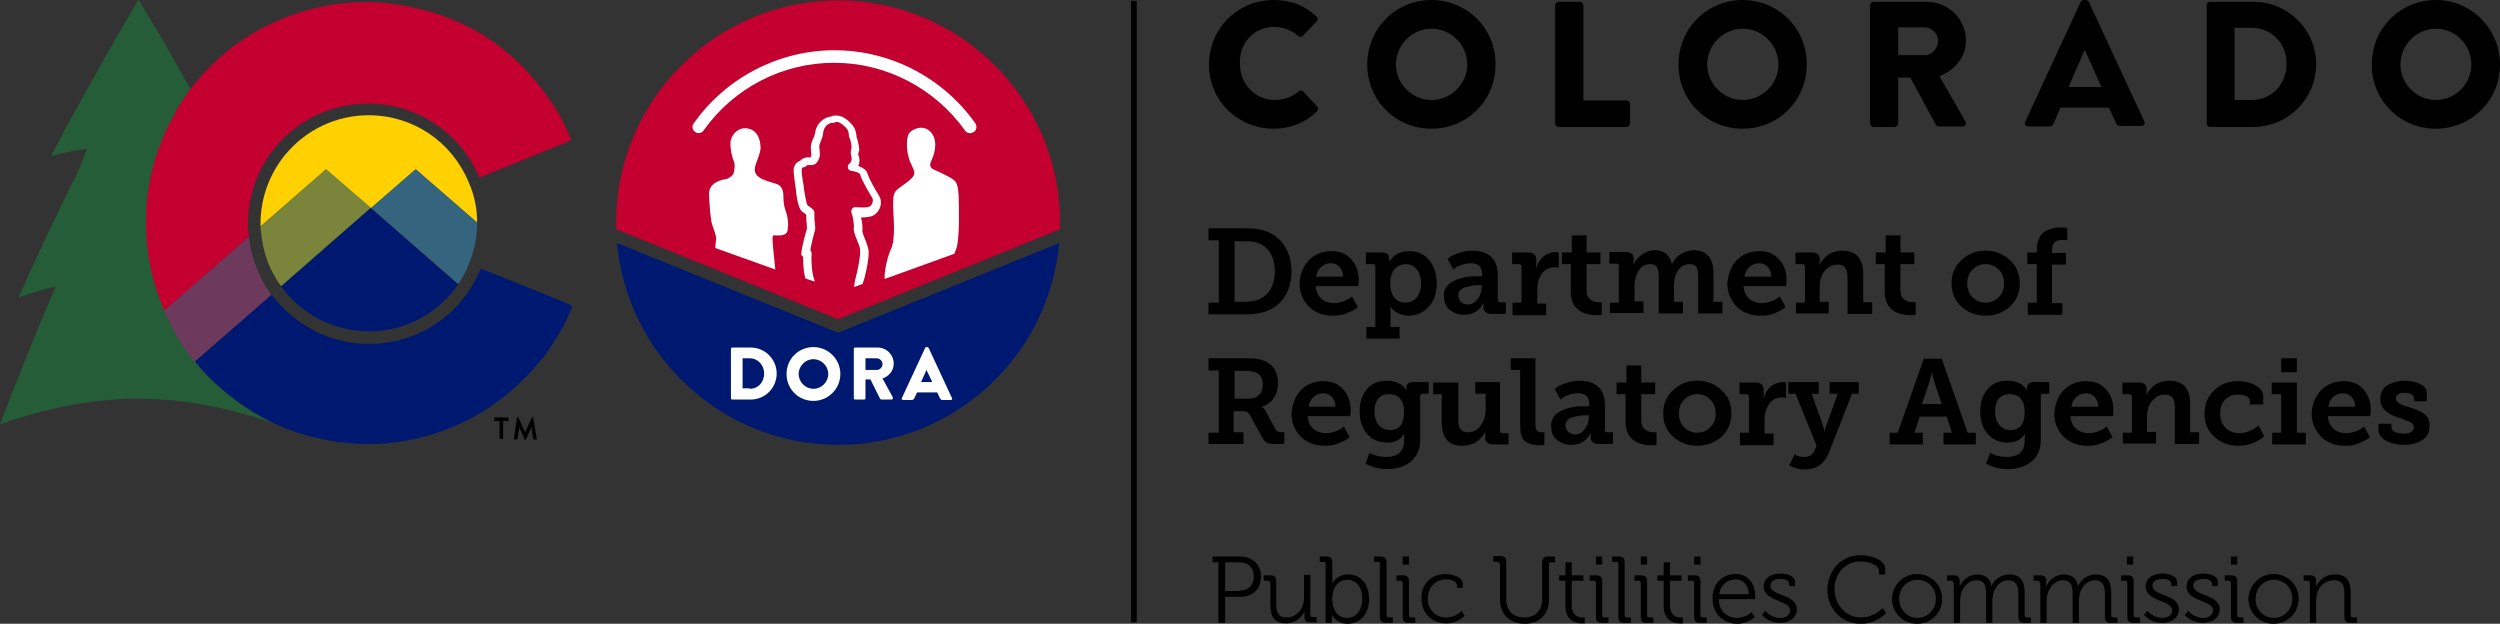 <svg xmlns="http://www.w3.org/2000/svg" id="Layer_1" x="0" y="0" viewBox="0 0 557.5 139.1" xml:space="preserve"><rect x="0" y="0" width="557.5" height="139.1" fill="#333333" stroke="none"/><style>.st0{fill:#c3002f}.st1{fill:#001970}.st2{fill:#fff}</style><path d="M252.2.2h1.3v138.6h-1.3zM284.1 6c1.9 0 3.9.7 5.4 2 .3.3.7.3 1 0l3.1-3.2c.3-.3.3-.8 0-1.1C290.9 1.2 288 0 284 0c-8 0-14.4 6.4-14.4 14.4S276 28.7 284 28.7c3.5 0 7-1.2 9.7-3.9.3-.3.3-.8 0-1.1l-3.1-3.3c-.2-.3-.8-.3-1 0-1.4 1.2-3.5 1.9-5.3 1.9-4.5 0-7.8-3.7-7.8-8.1-.2-4.5 3.1-8.2 7.6-8.2M319.2 0c-8 0-14.3 6.4-14.3 14.4s6.3 14.3 14.3 14.3 14.3-6.3 14.3-14.3c.1-8-6.3-14.4-14.3-14.4m0 22.3c-4.3 0-7.9-3.6-7.9-7.9 0-4.4 3.6-8 7.9-8 4.4 0 8 3.6 8 8 0 4.3-3.6 7.9-8 7.9M362.7 22.4h-9.6V1.2c0-.4-.4-.8-.8-.8h-4.7c-.4 0-.8.4-.8.8v26.3c0 .4.3.8.8.8h15.1c.4 0 .8-.4.8-.8v-4.3c-.1-.5-.4-.8-.8-.8M388.6 0c-8 0-14.3 6.4-14.3 14.4s6.3 14.3 14.3 14.3 14.3-6.3 14.3-14.3c.1-8-6.3-14.4-14.3-14.4m0 22.3c-4.3 0-7.9-3.6-7.9-7.9 0-4.4 3.6-8 7.9-8 4.4 0 8 3.6 8 8 0 4.3-3.6 7.9-8 7.9M432.5 17c3.5-1.4 5.9-4.3 5.9-8 0-4.7-3.9-8.6-8.7-8.6h-11.9c-.4 0-.8.4-.8.8v26.3c0 .4.3.8.8.8h4.7c.4 0 .8-.4.8-.8V17.3h2.7l5.7 10.5c.1.2.3.4.6.4h5.3c.7 0 1-.6.7-1.1L432.5 17zm-3.3-4.7h-5.9V6.1h5.9c1.6 0 3 1.4 3 3 0 1.7-1.4 3.2-3 3.2M502.5.4h-9.7c-.4 0-.7.4-.7.8v26.3c0 .4.3.8.7.8h9.7c7.7 0 14-6.2 14-14 0-7.7-6.3-13.9-14-13.9m-.4 21.9h-3.8V6.2h3.8c4.5 0 7.8 3.5 7.8 8 0 4.6-3.3 8.1-7.8 8.1M543.2 0c-8 0-14.3 6.4-14.3 14.4s6.3 14.3 14.3 14.3c7.9 0 14.3-6.3 14.3-14.3S551.1 0 543.2 0m0 22.3c-4.3 0-7.9-3.6-7.9-7.9 0-4.4 3.6-8 7.9-8 4.4 0 7.9 3.6 7.9 8 0 4.3-3.5 7.9-7.9 7.9M465.8.4c-.1-.2-.4-.4-.7-.4h-.4c-.3 0-.6.2-.7.4l-12.4 26.8c-.2.5.1 1 .7 1h4.4c.8 0 1.2-.2 1.4-1l1.4-3.2h10.8l1.4 3.1c.4.9.6 1 1.4 1h4.4c.6 0 .9-.5.7-1L465.8.4zm-4.5 19l3.6-8.3 3.7 8.3h-7.3z"></path><g><path d="M269.5 70.1v-2.6h2.3V53.6h-2.3v-2.7h8.3c1.6 0 3 .2 4 .5 3.8 1.1 6.2 4.5 6.2 9.1 0 4.5-2.2 7.8-5.9 9-1.1.4-2.5.6-4.2.6h-8.4zm5.8-2.8h2.3c1.3 0 2.3-.2 3.1-.5 2.2-.9 3.6-3.2 3.6-6.3 0-3.2-1.4-5.4-3.7-6.3-.7-.3-1.7-.4-3-.4h-2.3v13.5zM291.9 58c1.3-1.3 3-2 5-2 1.9 0 3.4.6 4.5 1.9 1.1 1.2 1.6 2.8 1.6 4.7l-.1 1.2h-9.5c.2 2.5 1.9 3.8 4.1 3.8 1.3 0 2.8-.6 3.5-1.1l.5-.4 1.3 2.4-.7.5c-.3.2-.9.5-1.9.9-.9.4-1.9.5-3 .5-2.2 0-4-.7-5.4-2.1-1.3-1.4-2-3.1-2-5.1.1-2.1.8-3.8 2.1-5.2zm7.6 3.7c0-1.8-1.2-3-2.7-3-1.7 0-3 1.2-3.3 3h6zM304.7 72.9h2V59.5c0-.4-.2-.6-.6-.6h-1.5v-2.6h3.5c1.1 0 1.7.4 1.7 1.3v.7h.1c.1-.1.1-.3.6-.8.6-.7 1.8-1.5 3.8-1.5 1.9 0 3.3.7 4.4 2 1.1 1.3 1.7 3.1 1.7 5.2 0 2.2-.6 3.9-1.8 5.2-1.2 1.3-2.7 2-4.5 2-1.6 0-3-.8-3.6-1.5l-.4-.5h-.1c.1.3.1.7.1 1.2v3.3h2v2.6h-7.4v-2.6zm6.2-6.6c.6.8 1.5 1.2 2.5 1.2 2 0 3.5-1.6 3.5-4.3 0-2.6-1.4-4.3-3.4-4.3-1.9 0-3.5 1.5-3.5 4.3 0 1.3.3 2.3.9 3.1zM323.9 62.8c.6-.3 1.2-.6 2-.8 1.5-.4 2.6-.4 3.7-.4h.9v-.5c0-1.6-.8-2.4-2.5-2.4-1.2 0-2.7.5-3.4 1l-.5.4-1.3-2.4c.2-.1.4-.3.7-.5.3-.2.9-.5 1.9-.8.9-.3 1.9-.5 2.9-.5 3.7 0 5.7 1.9 5.7 5.4v5.5c0 .4.2.6.6.6h1.2V70h-3.2c-1.2 0-1.8-.6-1.8-1.5v-.2l.1-.7h-.1c-.1.1-.1.3-.6.9-.6.8-1.8 1.7-3.7 1.7-1.3 0-2.3-.4-3.2-1.1-.9-.7-1.3-1.8-1.3-3.1-.2-1.4.8-2.6 1.9-3.2zm3.4 5.1c.9 0 1.6-.4 2.2-1.2.6-.8.9-1.6.9-2.6v-.5h-.6c-.9 0-1.7.1-2.8.4-1.1.2-1.8.9-1.8 1.9.1 1.1.8 2 2.1 2zM337.3 70.1v-2.6h2v-8c0-.4-.2-.6-.6-.6h-1.5v-2.6h3.6c1.2 0 1.8.6 1.8 1.7v.8l-.1.9h.1c.6-2.1 2.3-3.5 4.4-3.5l.6.1v3.4c-.2 0-.5-.1-.8-.1-1.3 0-2.3.5-3 1.5-.7 1-1 2.2-1 3.6v3h2v2.6h-7.5zM350.4 58.9h-2.1v-2.6h2.2v-3.8h3.3v3.8h3.1v2.6h-3.1v5.8c0 2.3 1.8 2.7 2.8 2.7h.6v2.8c-.3.1-.6.1-1.1.1-.9 0-1.8-.1-2.9-.5-1.5-.6-2.9-1.9-2.9-4.7v-6.2zM359 70.1v-2.6h2v-8.1c0-.4-.2-.6-.6-.6h-1.5v-2.6h3.6c1.2 0 1.8.5 1.8 1.5v.6l-.1.6h.1c.8-1.6 2.6-3.1 4.7-3.1s3.3 1 3.8 3h.1c.8-1.7 2.7-3 4.8-3 2.9 0 4.4 1.8 4.4 5.2v6.3h2v2.6h-5.4v-8.2c0-1.8-.4-2.8-1.9-2.8-1.1 0-2 .5-2.6 1.4-.6.9-.9 2.1-.9 3.5v3.5h2v2.6h-5.4v-8.2c0-1.8-.4-2.8-1.9-2.8-1.1 0-2 .5-2.6 1.5-.6 1-.9 2.2-.9 3.5v3.3h2v2.6H359zM387.3 58c1.3-1.3 3-2 5-2 1.9 0 3.4.6 4.5 1.9 1.1 1.2 1.6 2.8 1.6 4.7l-.1 1.2h-9.5c.2 2.5 1.9 3.8 4.1 3.8 1.3 0 2.8-.6 3.5-1.1l.5-.4 1.3 2.4-.7.5c-.3.2-.9.5-1.9.9-.9.4-1.9.5-3 .5-2.2 0-4-.7-5.4-2.1-1.3-1.4-2-3.1-2-5.1.2-2.1.8-3.8 2.1-5.2zm7.7 3.7c0-1.8-1.2-3-2.7-3-1.7 0-3 1.2-3.3 3h6zM400.5 70.1v-2.6h2v-8c0-.4-.2-.6-.6-.6h-1.5v-2.6h3.6c1.2 0 1.8.5 1.8 1.5v.6l-.1.6h.1c.1-.4.5-.9 1.3-1.7.8-.8 2.2-1.4 3.8-1.4 3.1 0 4.6 1.8 4.6 5.2v6.3h2V70H412v-8.2c0-1.8-.6-2.8-2.2-2.8-1.2 0-2.1.5-2.9 1.4-.7.9-1.1 2.1-1.1 3.3v3.6h2v2.6h-7.3zM420.4 58.9h-2.1v-2.6h2.2v-3.8h3.3v3.8h3.1v2.6h-3.1v5.8c0 2.3 1.8 2.7 2.8 2.7h.6v2.8c-.3.1-.6.1-1.1.1-.9 0-1.8-.1-2.9-.5-1.5-.6-2.9-1.9-2.9-4.7v-6.2zM437.4 68.4c-1.5-1.4-2.2-3.1-2.2-5.2s.7-3.8 2.2-5.2c1.5-1.4 3.2-2.1 5.4-2.1 2.1 0 3.9.7 5.4 2.1 1.5 1.3 2.2 3.1 2.2 5.2s-.7 3.8-2.2 5.2c-1.5 1.3-3.2 2-5.4 2-2.1 0-3.9-.7-5.4-2zm2.5-2.1c.8.8 1.8 1.2 2.9 1.2 1.1 0 2.1-.4 2.9-1.2.8-.8 1.2-1.8 1.2-3.1 0-1.2-.4-2.3-1.2-3.1-.8-.8-1.8-1.2-2.9-1.2-1.1 0-2.1.4-2.9 1.2-.8.8-1.2 1.8-1.2 3.1s.4 2.3 1.2 3.1zM452.2 70.1v-2.6h2v-8.6h-2.1v-2.6h2.1v-.6c0-1.7.6-3 1.3-3.7.4-.4.9-.6 1.4-.8 1.1-.4 1.8-.5 2.7-.5l1.4.1v2.8c-.2-.1-.6-.1-1.1-.1-1.5 0-2.3.7-2.3 2.2v.7h3.1V59h-3.1v8.6h2.3v2.6h-7.7zM269.5 99.1v-2.6h2.3V82.6h-2.3v-2.7h8.4c1.5 0 2.8.1 3.6.4 2.2.7 3.5 2.5 3.5 5.1 0 2.6-1.3 4.6-3.6 5.3v.1c.4.2.7.5.9 1l2.2 4c.2.4.7.6 1.3.6h.6V99h-2.2c-1.5 0-2.1-.3-2.7-1.4l-2.7-4.9c-.4-.8-.8-1-1.9-1h-1.8v4.7h2.2V99h-7.8zm5.8-10.2h3.2c1.9 0 3.1-1.1 3.1-3.2 0-1.3-.5-2.2-1.5-2.6-.5-.2-1.2-.4-2.2-.4h-2.6v6.2zM290.1 87c1.3-1.3 3-2 5-2 1.9 0 3.4.6 4.5 1.9 1.1 1.2 1.6 2.8 1.6 4.7l-.1 1.2h-9.5c.2 2.5 1.9 3.8 4.1 3.8 1.3 0 2.8-.6 3.5-1.1l.5-.4 1.3 2.4-.7.5c-.3.2-.9.5-1.9.9-.9.4-1.9.5-3 .5-2.2 0-4-.7-5.4-2.1-1.3-1.4-2-3.1-2-5.1.2-2.1.8-3.8 2.1-5.2zm7.7 3.7c0-1.8-1.2-3-2.7-3-1.7 0-3 1.2-3.3 3h6zM305.4 101c1.1.6 2.4.9 3.8.9 2.3 0 3.9-1.1 3.9-3.5v-.9l.1-.7h-.1c-.8 1.3-2.1 1.9-3.8 1.9-1.9 0-3.4-.7-4.5-2s-1.6-3-1.6-5 .5-3.6 1.6-4.9c1.1-1.3 2.6-1.9 4.5-1.9 1.8 0 3.5.7 4.3 2.1h.1c0-.1-.1-.3-.1-.5 0-.8.5-1.3 1.6-1.3h3.4v2.6h-1.3c-.4 0-.6.2-.6.5v9.8c0 4.7-3.7 6.5-7.3 6.5-1.8 0-3.4-.4-4.9-1.2l.9-2.4zm7.7-9.1c0-2.6-1.1-4-3.4-4-2.1 0-3.2 1.5-3.2 3.8 0 2.5 1.3 4.2 3.5 4.2 1.8 0 3.1-1.1 3.1-4zM321.7 87.9h-2.1v-2.6h5.6v8.3c0 1.8.5 2.8 2.2 2.8 1.1 0 2.1-.5 2.8-1.5.7-1 1.1-2.1 1.1-3.5v-3.6H329v-2.6h5.5V96c0 .4.2.6.6.6h1.3v2.5H333c-1.2 0-1.8-.5-1.8-1.5v-1.2h-.1c-.1.4-.5.9-1.3 1.7-.8.8-2.2 1.3-3.8 1.3-3 0-4.5-1.8-4.5-5.2v-6.3zM339 82.5h-2.1v-2.6h5.5v14.6c0 1.3.3 1.9 1.4 1.9h.6v2.8c-.4.1-.8.1-1.2.1-1.3 0-2.3-.3-3.1-.9-.8-.6-1.1-1.8-1.1-3.5V82.5zM347.8 91.8c.6-.3 1.2-.6 2-.8 1.5-.4 2.6-.4 3.7-.4h.9v-.5c0-1.6-.8-2.4-2.5-2.4-1.2 0-2.7.5-3.4 1l-.5.4-1.3-2.4c.2-.1.4-.3.7-.5.3-.2.9-.5 1.9-.8.9-.3 1.9-.5 2.9-.5 3.7 0 5.7 1.9 5.7 5.4v5.5c0 .4.2.6.6.6h1.2V99h-3.2c-1.2 0-1.8-.6-1.8-1.5v-.2l.1-.7h-.1c-.1.1-.1.3-.6.9-.6.8-1.8 1.7-3.7 1.7-1.3 0-2.3-.4-3.2-1.1-.9-.7-1.3-1.8-1.3-3.1-.1-1.4.8-2.6 1.9-3.2zm3.4 5.1c.9 0 1.6-.4 2.2-1.2.6-.8.9-1.6.9-2.6v-.5h-.6c-.9 0-1.7.1-2.8.4-1.1.2-1.8.9-1.8 1.9.1 1.1.9 2 2.1 2zM362.6 87.9h-2.1v-2.6h2.2v-3.8h3.3v3.8h3.1v2.6H366v5.8c0 2.3 1.8 2.7 2.8 2.7h.6v2.8c-.3.1-.6.1-1.1.1-.9 0-1.8-.1-2.9-.5-1.5-.6-2.9-1.9-2.9-4.7v-6.2zM373.1 97.4c-1.5-1.4-2.2-3.1-2.2-5.2s.7-3.8 2.2-5.2c1.5-1.4 3.2-2.1 5.4-2.1 2.1 0 3.9.7 5.4 2.1 1.5 1.3 2.2 3.1 2.2 5.2s-.7 3.8-2.2 5.2c-1.5 1.3-3.2 2-5.4 2-2.1 0-3.9-.7-5.4-2zm2.5-2.1c.8.8 1.8 1.2 2.9 1.2 1.1 0 2.1-.4 2.9-1.2.8-.8 1.2-1.8 1.2-3.1 0-1.2-.4-2.3-1.2-3.1-.8-.8-1.8-1.2-2.9-1.2-1.1 0-2.1.4-2.9 1.2-.8.8-1.2 1.8-1.2 3.1s.4 2.3 1.2 3.1zM388 99.1v-2.6h2v-8c0-.4-.2-.6-.6-.6h-1.5v-2.6h3.6c1.2 0 1.8.6 1.8 1.7v.8l-.1.9h.1c.6-2.1 2.3-3.5 4.4-3.5l.6.1v3.4c-.2 0-.5-.1-.8-.1-1.3 0-2.3.5-3 1.5-.7 1-1 2.2-1 3.6v3h2v2.6H388zM400.2 101.3c.5.4 1.2.6 2.1.6 1.2 0 2-.5 2.4-1.6l.4-.9-4.7-11.6h-1.6v-2.6h6.8v2.6H404l2.5 7c.1.4.3 1 .3 1.2v.2h.1c.1-.5.2-1 .4-1.4l2.5-7H408v-2.6h6.5v2.6H413l-5.1 13c-1 2.6-2.8 3.9-5.5 3.9-1.2 0-2.4-.4-3-.7l-.4-.2 1.2-2.5zM421.4 99.1v-2.6h1.8L429 80h4l5.8 16.5h1.8v2.6h-7.2v-2.6h1.9l-1.2-3.6h-6l-1.2 3.6h1.9v2.6h-7.4zm7.2-9h4.4l-1.8-5.4c-.2-.6-.3-1.2-.3-1.5V83h-.1c-.1.5-.2 1.1-.4 1.7l-1.8 5.4zM443.8 101c1.1.6 2.4.9 3.8.9 2.3 0 3.9-1.1 3.9-3.5v-.9l.1-.7h-.1c-.8 1.3-2.1 1.9-3.8 1.9-1.9 0-3.4-.7-4.5-2s-1.6-3-1.6-5 .5-3.6 1.6-4.9c1.1-1.3 2.6-1.9 4.5-1.9 1.8 0 3.5.7 4.3 2.1h.1c0-.1-.1-.3-.1-.5 0-.8.5-1.3 1.6-1.3h3.4v2.6h-1.3c-.4 0-.6.2-.6.5v9.8c0 4.7-3.7 6.5-7.3 6.5-1.8 0-3.4-.4-4.9-1.2l.9-2.4zm7.7-9.1c0-2.6-1.1-4-3.4-4-2.1 0-3.2 1.5-3.2 3.8 0 2.5 1.3 4.2 3.5 4.2 1.8 0 3.1-1.1 3.1-4zM460.2 87c1.3-1.3 3-2 5-2 1.9 0 3.4.6 4.5 1.9 1.1 1.2 1.6 2.8 1.6 4.7l-.1 1.2h-9.5c.2 2.5 1.9 3.8 4.1 3.8 1.3 0 2.8-.6 3.5-1.1l.5-.4 1.3 2.4-.7.5c-.3.2-.9.5-1.9.9-.9.4-1.9.5-3 .5-2.2 0-4-.7-5.4-2.1-1.3-1.4-2-3.1-2-5.1.2-2.1.8-3.8 2.1-5.2zm7.7 3.7c0-1.8-1.2-3-2.7-3-1.7 0-3 1.2-3.3 3h6zM473.4 99.1v-2.6h2v-8c0-.4-.2-.6-.6-.6h-1.5v-2.6h3.6c1.2 0 1.8.5 1.8 1.5v.6l-.1.6h.1c.1-.4.5-.9 1.3-1.7.8-.8 2.2-1.4 3.8-1.4 3.1 0 4.6 1.8 4.6 5.2v6.3h2V99H485v-8.2c0-1.8-.6-2.8-2.2-2.8-1.2 0-2.1.5-2.9 1.4-.7.9-1.1 2.1-1.1 3.3v3.6h2v2.6h-7.4zM493.7 87.1c1.4-1.4 3.2-2.1 5.3-2.1.8 0 1.7.1 2.5.3.8.2 1.5.6 2.2 1.1.6.5 1 1.2 1 1.9v1.9h-3v-.9c0-.9-1.3-1.3-2.6-1.3-2.5 0-4 1.7-4 4.2 0 1.4.4 2.4 1.2 3.2.8.8 1.9 1.2 3.1 1.2 1.4 0 2.9-.6 4.3-1.7l1.2 2.4c-1.2 1.1-3.3 2.1-5.7 2.1-2.1 0-3.9-.6-5.4-2-1.5-1.3-2.2-3-2.2-5.2 0-2 .7-3.7 2.1-5.1zM506.7 99.1v-2.6h2v-8.6h-2.1v-2.6h5.6v11.2h2v2.6h-7.5zm2-16.1v-3.1h3.5V83h-3.5zM517.6 87c1.3-1.3 3-2 5-2 1.9 0 3.4.6 4.5 1.9 1.1 1.2 1.6 2.8 1.6 4.7l-.1 1.2h-9.5c.2 2.5 1.9 3.8 4.1 3.8 1.3 0 2.8-.6 3.5-1.1l.5-.4 1.3 2.4-.7.5c-.3.2-.9.5-1.9.9-.9.4-1.9.5-3 .5-2.2 0-4-.7-5.4-2.1-1.3-1.4-2-3.1-2-5.1.1-2.1.8-3.8 2.1-5.2zm7.6 3.7c0-1.8-1.2-3-2.7-3-1.7 0-3 1.2-3.3 3h6zM530.4 94.5h2.9v.8c0 .9 1.2 1.4 2.7 1.4 1.4 0 2.3-.5 2.3-1.4 0-.6-.3-.9-.9-1.2-.2-.1-.7-.3-1-.4-.2-.1-1-.4-1.3-.5-1.3-.4-1.9-.7-2.9-1.4-.9-.7-1.4-1.6-1.4-2.9 0-1.3.5-2.3 1.6-3 1.1-.6 2.3-1 3.8-1 1.2 0 2.3.2 3.4.7 1.1.5 1.6 1.2 1.6 2.1v1.8h-2.9v-.8c0-.7-.8-1.1-2-1.1s-2 .4-2 1.2c0 .4.1.7.4.9.6.5 1.2.7 2.5 1.1 1.4.4 2 .7 3.1 1.3 1.1.6 1.5 1.6 1.5 2.9 0 1.3-.5 2.4-1.6 3.1-1.1.7-2.5 1.1-4.2 1.1-2.5 0-5.6-1.1-5.6-3.3v-1.4z"></path></g><g><path d="M271.8 125.4h-1.4v-1.3h6.2c2.6 0 4.6 1.7 4.6 4.5s-1.9 4.5-4.6 4.5h-3.4v5.8h-1.5v-13.5zm4.6 6.3c2 0 3.2-1.2 3.2-3.2s-1.3-3.1-3.2-3.1h-3.2v6.4h3.2zM283.2 130c0-.3-.2-.5-.5-.5h-.9v-1.2h1.5c.9 0 1.3.4 1.3 1.2v5.1c0 1.7.3 3.1 2.3 3.1 2.4 0 3.9-2.1 3.9-4.4v-5.1h1.4v8.9c0 .3.2.5.5.5h.9v1.2h-1.4c-.9 0-1.3-.4-1.3-1.2v-.5-.8c-.4 1-1.8 2.7-4.1 2.7-2.5 0-3.5-1.3-3.5-4.1V130zM295.7 125.8c0-.3-.2-.5-.5-.5h-.9v-1.2h1.5c.9 0 1.3.4 1.3 1.3v4.7s.9-2 3.6-2c2.8 0 4.6 2.3 4.6 5.5 0 3.3-2 5.5-4.8 5.5-2.5 0-3.5-2-3.5-2v1.8h-1.4v-13.1zm4.7 12c1.9 0 3.4-1.6 3.4-4.3 0-2.6-1.4-4.2-3.3-4.2-1.8 0-3.4 1.3-3.4 4.3 0 2.1 1 4.2 3.3 4.2zM307.8 125.8c0-.3-.2-.5-.5-.5h-.9v-1.2h1.5c.9 0 1.3.4 1.3 1.3v11.8c0 .3.2.5.5.5h.9v1.2H309c-.9 0-1.3-.4-1.3-1.3v-11.8zM312.8 130c0-.3-.2-.5-.5-.5h-.9v-1.2h1.5c.9 0 1.3.4 1.3 1.3v7.6c0 .3.2.5.5.5h.9v1.2h-1.5c-.9 0-1.3-.4-1.3-1.3V130zm0-5.9h1.4v1.8h-1.4v-1.8zM322.4 128c1.2 0 3.8.5 3.8 2.2v.9h-1.3v-.6c0-.9-1.5-1.3-2.4-1.3-2.3 0-4.1 1.7-4.1 4.3 0 2.6 1.9 4.2 4.1 4.2 2.2 0 3.4-1.5 3.4-1.5l.7 1.1s-1.4 1.7-4.1 1.7c-3.1 0-5.5-2.2-5.5-5.5-.2-3.2 2.2-5.5 5.4-5.5zM334.4 125.8c0-.3-.2-.5-.5-.5h-.9V124h1.6c.9 0 1.3.4 1.3 1.3v8.4c0 2.5 1.6 4 4 4s4-1.5 4-4v-8.3c0-.9.4-1.3 1.3-1.3h1.6v1.3h-.9c-.3 0-.5.1-.5.5v7.9c0 3.2-2.2 5.3-5.4 5.3s-5.5-2.1-5.5-5.3v-8zM349.1 129.5h-1.4v-1.2h1.4v-2.9h1.4v2.9h2.6v1.2h-2.6v5.4c0 2.5 1.6 2.8 2.4 2.8h.5v1.3h-.6c-1.2 0-3.7-.4-3.7-3.9v-5.6zM355.9 130c0-.3-.2-.5-.5-.5h-.9v-1.2h1.5c.9 0 1.3.4 1.3 1.3v7.6c0 .3.2.5.5.5h.9v1.2h-1.5c-.9 0-1.3-.4-1.3-1.3V130zm0-5.9h1.4v1.8h-1.4v-1.8zM360.9 125.8c0-.3-.2-.5-.5-.5h-.9v-1.2h1.5c.9 0 1.3.4 1.3 1.3v11.8c0 .3.2.5.5.5h.9v1.2h-1.5c-.9 0-1.3-.4-1.3-1.3v-11.8zM365.9 130c0-.3-.2-.5-.5-.5h-.9v-1.2h1.5c.9 0 1.3.4 1.3 1.3v7.6c0 .3.2.5.5.5h.9v1.2h-1.5c-.9 0-1.3-.4-1.3-1.3V130zm0-5.9h1.4v1.8h-1.4v-1.8zM371 129.5h-1.4v-1.2h1.4v-2.9h1.4v2.9h2.6v1.2h-2.6v5.4c0 2.5 1.6 2.8 2.4 2.8h.5v1.3h-.6c-1.2 0-3.7-.4-3.7-3.9v-5.6zM377.8 130c0-.3-.2-.5-.5-.5h-.9v-1.2h1.5c.9 0 1.3.4 1.3 1.3v7.6c0 .3.2.5.5.5h.9v1.2h-1.5c-.9 0-1.3-.4-1.3-1.3V130zm0-5.9h1.4v1.8h-1.4v-1.8zM387 128c2.9 0 4.4 2.2 4.4 4.9v.7h-8.1c0 2.7 1.9 4.2 4.1 4.2 1.9 0 3.2-1.3 3.2-1.3l.7 1.1s-1.5 1.5-3.9 1.5c-3.1 0-5.5-2.3-5.5-5.5-.1-3.5 2.3-5.6 5.1-5.6zm3 4.5c-.1-2.2-1.4-3.3-3-3.3-1.7 0-3.3 1.1-3.6 3.3h6.6zM393.7 136.2s1.2 1.6 3.3 1.6c1.2 0 2.2-.6 2.2-1.7 0-2.3-5.9-1.9-5.9-5.3 0-1.9 1.6-2.9 3.8-2.9 1.1 0 3.2.4 3.2 1.9v.9H399v-.5c0-.8-1.1-1.1-1.8-1.1-1.5 0-2.4.5-2.4 1.5 0 2.4 5.9 1.8 5.9 5.3 0 1.8-1.6 3-3.7 3-2.8 0-4.1-1.8-4.1-1.8l.8-.9zM414.9 123.8c2.1 0 5.5.9 5.5 3.1v1.2H419v-.8c0-1.4-2.4-2.1-4.1-2.1-3.3 0-5.8 2.6-5.8 6.1 0 3.5 2.5 6.4 5.9 6.4 3 0 4.8-2.1 4.8-2.1l.8 1.1s-2 2.4-5.7 2.4c-4.3 0-7.4-3.4-7.4-7.7.1-4.3 3.2-7.6 7.4-7.6zM427.5 128c3.1 0 5.6 2.4 5.6 5.5 0 3.2-2.5 5.6-5.6 5.6-3.1 0-5.6-2.4-5.6-5.6.1-3.1 2.6-5.5 5.6-5.5zm.1 9.8c2.2 0 4.1-1.8 4.1-4.3 0-2.4-1.8-4.2-4.1-4.2s-4.1 1.8-4.1 4.2c0 2.4 1.8 4.3 4.1 4.3zM435.6 130c0-.3-.2-.5-.5-.5h-.9v-1.2h1.5c.9 0 1.3.4 1.3 1.2v1.3c.5-1.4 2.2-2.7 3.8-2.7 2 0 3 .9 3.3 2.6.6-1.4 2.1-2.6 3.9-2.6 2.6 0 3.5 1.5 3.5 4.1v5c0 .3.2.5.5.5h.9v1.2h-1.5c-.9 0-1.3-.4-1.3-1.3v-5.1c0-1.7-.4-3.1-2.3-3.1-1.6 0-2.9 1.4-3.3 3-.1.5-.2 1-.2 1.5v5h-1.4v-6.4c0-1.6-.2-3.1-2.2-3.1-1.7 0-3 1.5-3.4 3.1-.1.4-.2.9-.2 1.4v5h-1.4V130zM454.9 130c0-.3-.2-.5-.5-.5h-.9v-1.2h1.5c.9 0 1.3.4 1.3 1.2v1.3c.5-1.4 2.2-2.7 3.8-2.7 2 0 3 .9 3.3 2.6.6-1.4 2.1-2.6 3.9-2.6 2.6 0 3.5 1.5 3.5 4.1v5c0 .3.2.5.5.5h.9v1.2h-1.5c-.9 0-1.3-.4-1.3-1.3v-5.1c0-1.7-.4-3.1-2.3-3.1-1.6 0-2.9 1.4-3.3 3-.1.5-.2 1-.2 1.5v5h-1.4v-6.4c0-1.6-.2-3.1-2.2-3.1-1.7 0-3 1.5-3.4 3.1-.1.4-.2.9-.2 1.4v5H455V130zM474.4 130c0-.3-.2-.5-.5-.5h-.9v-1.2h1.5c.9 0 1.3.4 1.3 1.3v7.6c0 .3.2.5.5.5h.9v1.2h-1.5c-.9 0-1.3-.4-1.3-1.3V130zm-.1-5.9h1.4v1.8h-1.4v-1.8zM478.9 136.2s1.2 1.6 3.3 1.6c1.2 0 2.2-.6 2.2-1.7 0-2.3-5.9-1.9-5.9-5.3 0-1.9 1.6-2.9 3.8-2.9 1.1 0 3.2.4 3.2 1.9v.9h-1.3v-.5c0-.8-1.1-1.1-1.8-1.1-1.5 0-2.4.5-2.4 1.5 0 2.4 5.9 1.8 5.9 5.3 0 1.8-1.6 3-3.7 3-2.8 0-4.1-1.8-4.1-1.8l.8-.9zM488 136.2s1.2 1.6 3.3 1.6c1.2 0 2.2-.6 2.2-1.7 0-2.3-5.9-1.9-5.9-5.3 0-1.9 1.6-2.9 3.8-2.9 1.1 0 3.2.4 3.2 1.9v.9h-1.3v-.5c0-.8-1.1-1.1-1.8-1.1-1.5 0-2.4.5-2.4 1.5 0 2.4 5.9 1.8 5.9 5.3 0 1.8-1.6 3-3.7 3-2.8 0-4.1-1.8-4.1-1.8l.8-.9zM497.5 130c0-.3-.2-.5-.5-.5h-.9v-1.2h1.5c.9 0 1.3.4 1.3 1.3v7.6c0 .3.2.5.5.5h.9v1.2h-1.5c-.9 0-1.3-.4-1.3-1.3V130zm0-5.9h1.4v1.8h-1.4v-1.8zM507 128c3.1 0 5.6 2.4 5.6 5.5 0 3.2-2.5 5.6-5.6 5.6-3.1 0-5.6-2.4-5.6-5.6.1-3.1 2.6-5.5 5.6-5.5zm.1 9.8c2.2 0 4.1-1.8 4.1-4.3 0-2.4-1.8-4.2-4.1-4.2s-4.1 1.8-4.1 4.2c-.1 2.4 1.8 4.3 4.1 4.3zM515.1 130c0-.3-.2-.5-.5-.5h-.9v-1.2h1.5c.9 0 1.3.4 1.3 1.2v1.3c.4-1 1.7-2.7 4.2-2.7 2.6 0 3.5 1.5 3.5 4.1v5c0 .3.2.5.5.5h.9v1.2h-1.5c-.9 0-1.3-.4-1.3-1.3v-5.1c0-1.7-.3-3.1-2.3-3.1-1.8 0-3.4 1.2-3.8 3-.1.4-.2.9-.2 1.4v5.1h-1.4V130z"></path></g><g><path class="st0" d="M236.4 51.1v-1.5c0-27.3-22.2-49.5-49.5-49.5s-49.5 22.2-49.5 49.5v1.5l49.5 20.1 49.5-20.1z"></path><path class="st1" d="M186.9 74.2l-.5-.2-48.8-19.8c2.3 25.2 23.5 45 49.3 45s47-19.7 49.3-45l-49.3 20z"></path><g><path class="st2" d="M163 77.8c0-.2.1-.3.3-.3h4.1c3.2 0 5.8 2.6 5.8 5.8 0 3.2-2.6 5.8-5.8 5.8h-4.1c-.2 0-.3-.1-.3-.3v-11zm4.2 8.9c1.9 0 3.2-1.5 3.2-3.4s-1.4-3.4-3.2-3.4h-1.6v6.7h1.6zM181.4 77.4c3.3 0 6 2.7 6 6s-2.7 6-6 6-6-2.6-6-6 2.7-6 6-6zm0 9.3c1.8 0 3.3-1.5 3.3-3.3 0-1.8-1.5-3.3-3.3-3.3-1.8 0-3.3 1.5-3.3 3.3 0 1.8 1.5 3.3 3.3 3.3zM190.4 77.8c0-.2.1-.3.3-.3h5c2 0 3.6 1.6 3.6 3.6 0 1.5-1 2.8-2.5 3.3l2.3 4.2c.1.2 0 .5-.3.5h-2.2c-.1 0-.2-.1-.3-.1l-2.2-4.4H193v4.2c0 .2-.1.3-.3.3h-2c-.2 0-.3-.1-.3-.3v-11zm5.1 4.7c.7 0 1.3-.6 1.3-1.3s-.6-1.3-1.3-1.3H193v2.6h2.5zM201.1 88.8l5.2-11.2c0-.1.2-.2.3-.2h.2c.1 0 .2.1.3.2l5.2 11.2c.1.2 0 .4-.3.4h-1.8c-.3 0-.4-.1-.6-.4l-.6-1.3h-4.5l-.6 1.3c-.1.2-.3.4-.6.4h-1.8c-.4 0-.5-.2-.4-.4zm6.8-3.6l-1.3-2.7-1.2 2.7h2.5z"></path></g><g><path class="st2" d="M193.7 55.9c-.1-.8-.5-1.7-.8-2.6-.3-.6-.6-1.6-.6-1.8.1-.7 0-1.9-.3-3 .9 0 1.8-.1 2.4-.3.8-.3 1.4-.9 1.8-1.8.4-1 .3-2-.2-2.8-.7-1.1-2.2-3.7-2.5-4.8-.3-1-1.3-1.5-2.1-1.8.3-.6.4-1.5 0-2.5-.1-.2 0-.3.1-.6.1-.2.1-.4.1-.7 0-.4-.2-1.6-.6-2.7 0-.4-.1-1.5-.7-2.3-.7-1-2-2.2-3.3-2.4-1-.1-1.4 0-1.7.2-.2 0-.6.1-.9.2-1.4.6-2.3 1.7-2.6 3.2-.1.8-.4 1.4-.6 1.8-.2.5-.4 1.1-.4 1.7 0 .5.1 1 .1 1.3 0 .2.1.5 0 .6-.1.1-.2.3 0 .3h-.2c-.8-.1-1.7.1-2.2.7-.6.2-1.4.8-1.5 1.9-.1.8.2 2.4.4 4 .1.4.1.7.1.8 0 0 .3 3.9 1.4 4.7.3.2.7.5.9.7 0 .6 0 1.5.1 2.1 0 .2.1 1 0 1.2-.2.5-1.2 4.2-1.2 5.4 0 .1 0 .3.1.4l.3.3c0 1 0 2.9.5 4.8l2.1.7c-1-2.9-.7-6.2-.7-6.2 0-.3-.1-.6-.3-.8.2-1.3.8-3.6.9-4 .3-.6.2-1.2.1-2.1-.1-.6-.1-1.9-.1-2.3 0-.3-.1-.5-.3-.7 0 0-.7-.6-1.2-.9-.3-.4-.7-2.9-.8-3.5 0-.1-.1-.5-.1-1-.2-1-.5-2.9-.4-3.6 0-.2.1-.4.4-.4.3 0 .5-.2.7-.4.1-.1.4-.1.7-.1h.5c1-.1 1.4-1 1.6-1.6.2-.4.1-.9.1-1.4 0-.3-.1-.7-.1-1.1 0-.3.1-.6.3-1.1.2-.5.5-1.2.6-2.2.2-1.1.9-1.7 1.5-1.9.1-.1.3-.1.4-.1h.3c.1 0 .5-.1.6-.2h.4c.6.1 1.5.8 2.1 1.6.4.5.4 1.3.4 1.5 0 .1 0 .2.1.3.4.9.5 2 .5 2.4-.1.4-.3.9-.1 1.7.4 1.1-.3 1.8-.4 1.8-.3.2-.4.6-.3 1 .1.3.4.6.8.6.7.1 1.8.4 1.9.8.4 1.4 2.1 4.2 2.7 5.2.2.3.2.8 0 1.2-.1.4-.4.7-.7.8-.8.3-2.9.1-2.9.1-.3-.1-.7.1-.9.4-.2.3-.2.6-.1.9.3.7.6 2.6.5 3.3-.1.6.2 1.5.7 2.7.3.8.7 1.6.7 2.2.2 1.2-.7 5.3-1.1 6.7-.1.4-.2 1-.2 1.6l1.9-.7c0-.2.1-.3.1-.5.2-.1 1.4-5.1 1.2-6.9zM213.8 44.6c0-1.2-.1-3.4-.8-4.2-.7-.8-4.3-2.4-4.8-2.6-.9-.4-.9-1.2-.5-2s1.6-3.8.2-5.9c-1.4-2.1-3.7-1.5-4.9-.5-1.1 1-.8 4.3-.4 5.6.3 1.3 1.2 2.6 1.3 3.5.1 1.2-2.2 2.5-3.5 3.5-1.3 1-1.4 1.7-1.1 6.9s-.6 6.6-.6 6.6c-1.1 2.4-1.6 6.1-1.4 6.7l15.5-5.6c.1-.3.3-.7.4-1 .9-2.3.6-9.8.6-11zM172.4 52.5c.5-.1 2.9.4 3.2-1 .3-1.4.1-3.1-.4-4.5s-.5-2.5-.5-3.4c0-.9-.3-1.9-1.1-2.4-.8-.4-1.9-.5-3.7-1.3-1.7-.9-1.7-1.8-1.5-2.8.2-.9 1.2-2.9 1.2-4.1 0-1.2-.3-3.7-2.6-4.3-2.3-.6-4 1.4-4.1 3-.1 1.6.4 3.5.8 4.4.3.9 0 2-.1 2.5-.1.4-1 1.3-2 1.4-.6.1-3.4.6-3.5 3.2 0 0 .2 4.3.5 6 .3 1.6 1.2 3.2 1.1 4.1 0 .2-.1 1-.2 2l13.4 4.8c-.2-2.2-.9-7.5-.5-7.6z"></path><path class="st2" d="M216.3 29.7c-.4 0-.9-.2-1.1-.6C208.4 19.6 197.5 14 186 14s-22.4 5.6-29.1 15.1c-.4.6-1.3.8-1.9.3-.6-.4-.8-1.3-.3-1.9 7.2-10.2 19-16.3 31.4-16.3 12.4 0 24.2 6.1 31.4 16.3.4.6.3 1.5-.3 1.9-.4.2-.6.3-.9.3z"></path></g></g><g><path d="M43.5 80.6c-1.5-1.9-2.9-3.9-4.1-6-.1-.1-.2-.2-.2-.3-.9-1.7-1.8-3.3-2.5-5.1-.2-.5-.4-1-.6-1.6-2.6-6.6-3.7-13.5-3.4-20.6.4-7.8 2.6-15 6.4-21.8 0-.1.1-.2.1-.3 1.1-1.7 2.1-3.4 3.3-5-.6-1-1.1-2-1.8-3.2-3.9-7-5.9-10.3-9.8-16.8C27 6.5 25 9.9 21.1 17c-3.9 6.9-5.9 10.4-9.7 17.8 3.2-.8 4.8-1.2 8-1.6-.8 2-1.2 3-2 5.1C12.7 47.5 8.3 57 4.1 66.4c3.3-1.2 4.9-1.7 8.3-2.5C8 74.1 4 84.3 0 94.6c21.7-7.5 39.4-7.6 61.1-.2-4.5-2.1-8.6-4.9-12.5-8.4-1.9-1.6-3.6-3.4-5.1-5.4z" fill="#245d38"></path><path d="M82.2 25.7c-7.2 0-13.9 3.2-18.5 8.7l-.1.1c-3.5 4.3-5.5 9.7-5.5 15.3v.7l14.6-12.7 10 8.7 10-8.7 13.7 11.9c0-3.2-.6-6.2-1.9-9.1-3.8-9.1-12.5-14.9-22.3-14.9z" fill="#ffd100"></path><path class="st0" d="M39 25.3c-3.8 6.7-6 14-6.4 21.8-.3 7.1.8 14 3.4 20.6.2.5.4 1.1.6 1.6l18.9-16.5c0-.3-.1-.7-.1-1 0-.6-.1-1.2-.1-1.9 0-6.2 2.2-12.3 6.1-17.1l.1-.1c5.1-6.1 12.6-9.6 20.6-9.6 10.9 0 20.6 6.5 24.8 16.5 6.7-2.7 13.3-5.4 20-8.1.4-.2.6-.3.3-.8-.8-1.9-1.8-3.8-2.7-5.6-.1-.2-.2-.3-.3-.4-9-14.5-22-22.5-39-24.1-4.9-.4-9.7 0-14.5 1.1-11.3 2.7-20.6 8.5-27.8 17.6-.2.3-.4.5-.6.8-1.2 1.6-2.3 3.3-3.3 5 .1 0 0 .1 0 .2z"></path><path d="M72.7 37.7L58.1 50.5c0 .4 0 .7.1 1 .3 3.8 1.4 7.5 3.4 10.7.4.7.8 1.2 1.1 1.6l20-17.5-10-8.6z" fill="#7a853b"></path><path d="M59.2 63.8c-2-3.4-3.3-7.2-3.7-11L36.6 69.3c.8 1.7 1.6 3.4 2.5 5.1.1.1.2.2.2.3 1.2 2.1 2.6 4.1 4.1 6l.7-.6 16.4-14.3-.1-.1c-.3-.6-.7-1.2-1.2-1.9z" fill="#6d3a5d"></path><path class="st1" d="M126.8 67.8c-6.5-2.7-13.1-5.3-19.6-7.9-.7 1.8-1.7 3.6-2.8 5.2-5 7.3-13.3 11.6-22.1 11.6-8.5 0-16.6-4.1-21.7-11L44.2 80l-.7.6c1.5 1.9 3.2 3.7 5.1 5.4 3.9 3.5 8.1 6.3 12.5 8.4 6 2.8 12.5 4.3 19.5 4.6 5.1.2 10.1-.5 15-1.9 9.6-2.8 17.6-8.1 24.1-15.7.4-.5.8-1 1.3-1.5 1.3-1.7 2.5-3.6 3.7-5.5 1-1.7 1.9-3.5 2.6-5.3.1-.2.1-.3.2-.4l.1-.2-.1-.2c-.2-.3-.4-.3-.7-.5z"></path><path d="M82.7 46.4l19.2 16.7.3.2c1-1.4 1.8-3 2.4-4.5 1.2-2.9 1.8-5.9 1.8-9v-.2L92.7 37.7l-10 8.7z" fill="#35647e"></path><path class="st1" d="M82.7 46.4l-20 17.5s0 .1.1.1c4.5 6.2 11.8 9.9 19.5 9.9 7.9 0 15.3-3.9 19.8-10.4l.1-.1-.3-.2-19.2-16.8z"></path><g><path d="M111.4 93.9h-1.1c-.1 0-.1-.1-.1-.1v-.6c0-.1.1-.1.1-.1h3c.1 0 .1.1.1.1v.6c0 .1-.1.1-.1.1h-1.1v3.9c0 .1-.1.1-.1.1h-.6c-.1 0-.1-.1-.1-.1v-3.9zM115.3 93.1c0-.1 0-.1.1-.1h.1c.1 0 .1 0 .1.1l1.5 3.3 1.5-3.3.1-.1h.1c.1 0 .1 0 .1.1l.8 4.7c0 .1 0 .2-.1.2h-.6c-.1 0-.1-.1-.1-.1l-.4-2.6-1.2 2.7-.1.1h-.1c-.1 0-.1 0-.1-.1l-1.2-2.7-.4 2.6-.1.1h-.6c-.1 0-.1-.1-.1-.2l.7-4.7z"></path></g></g></svg>